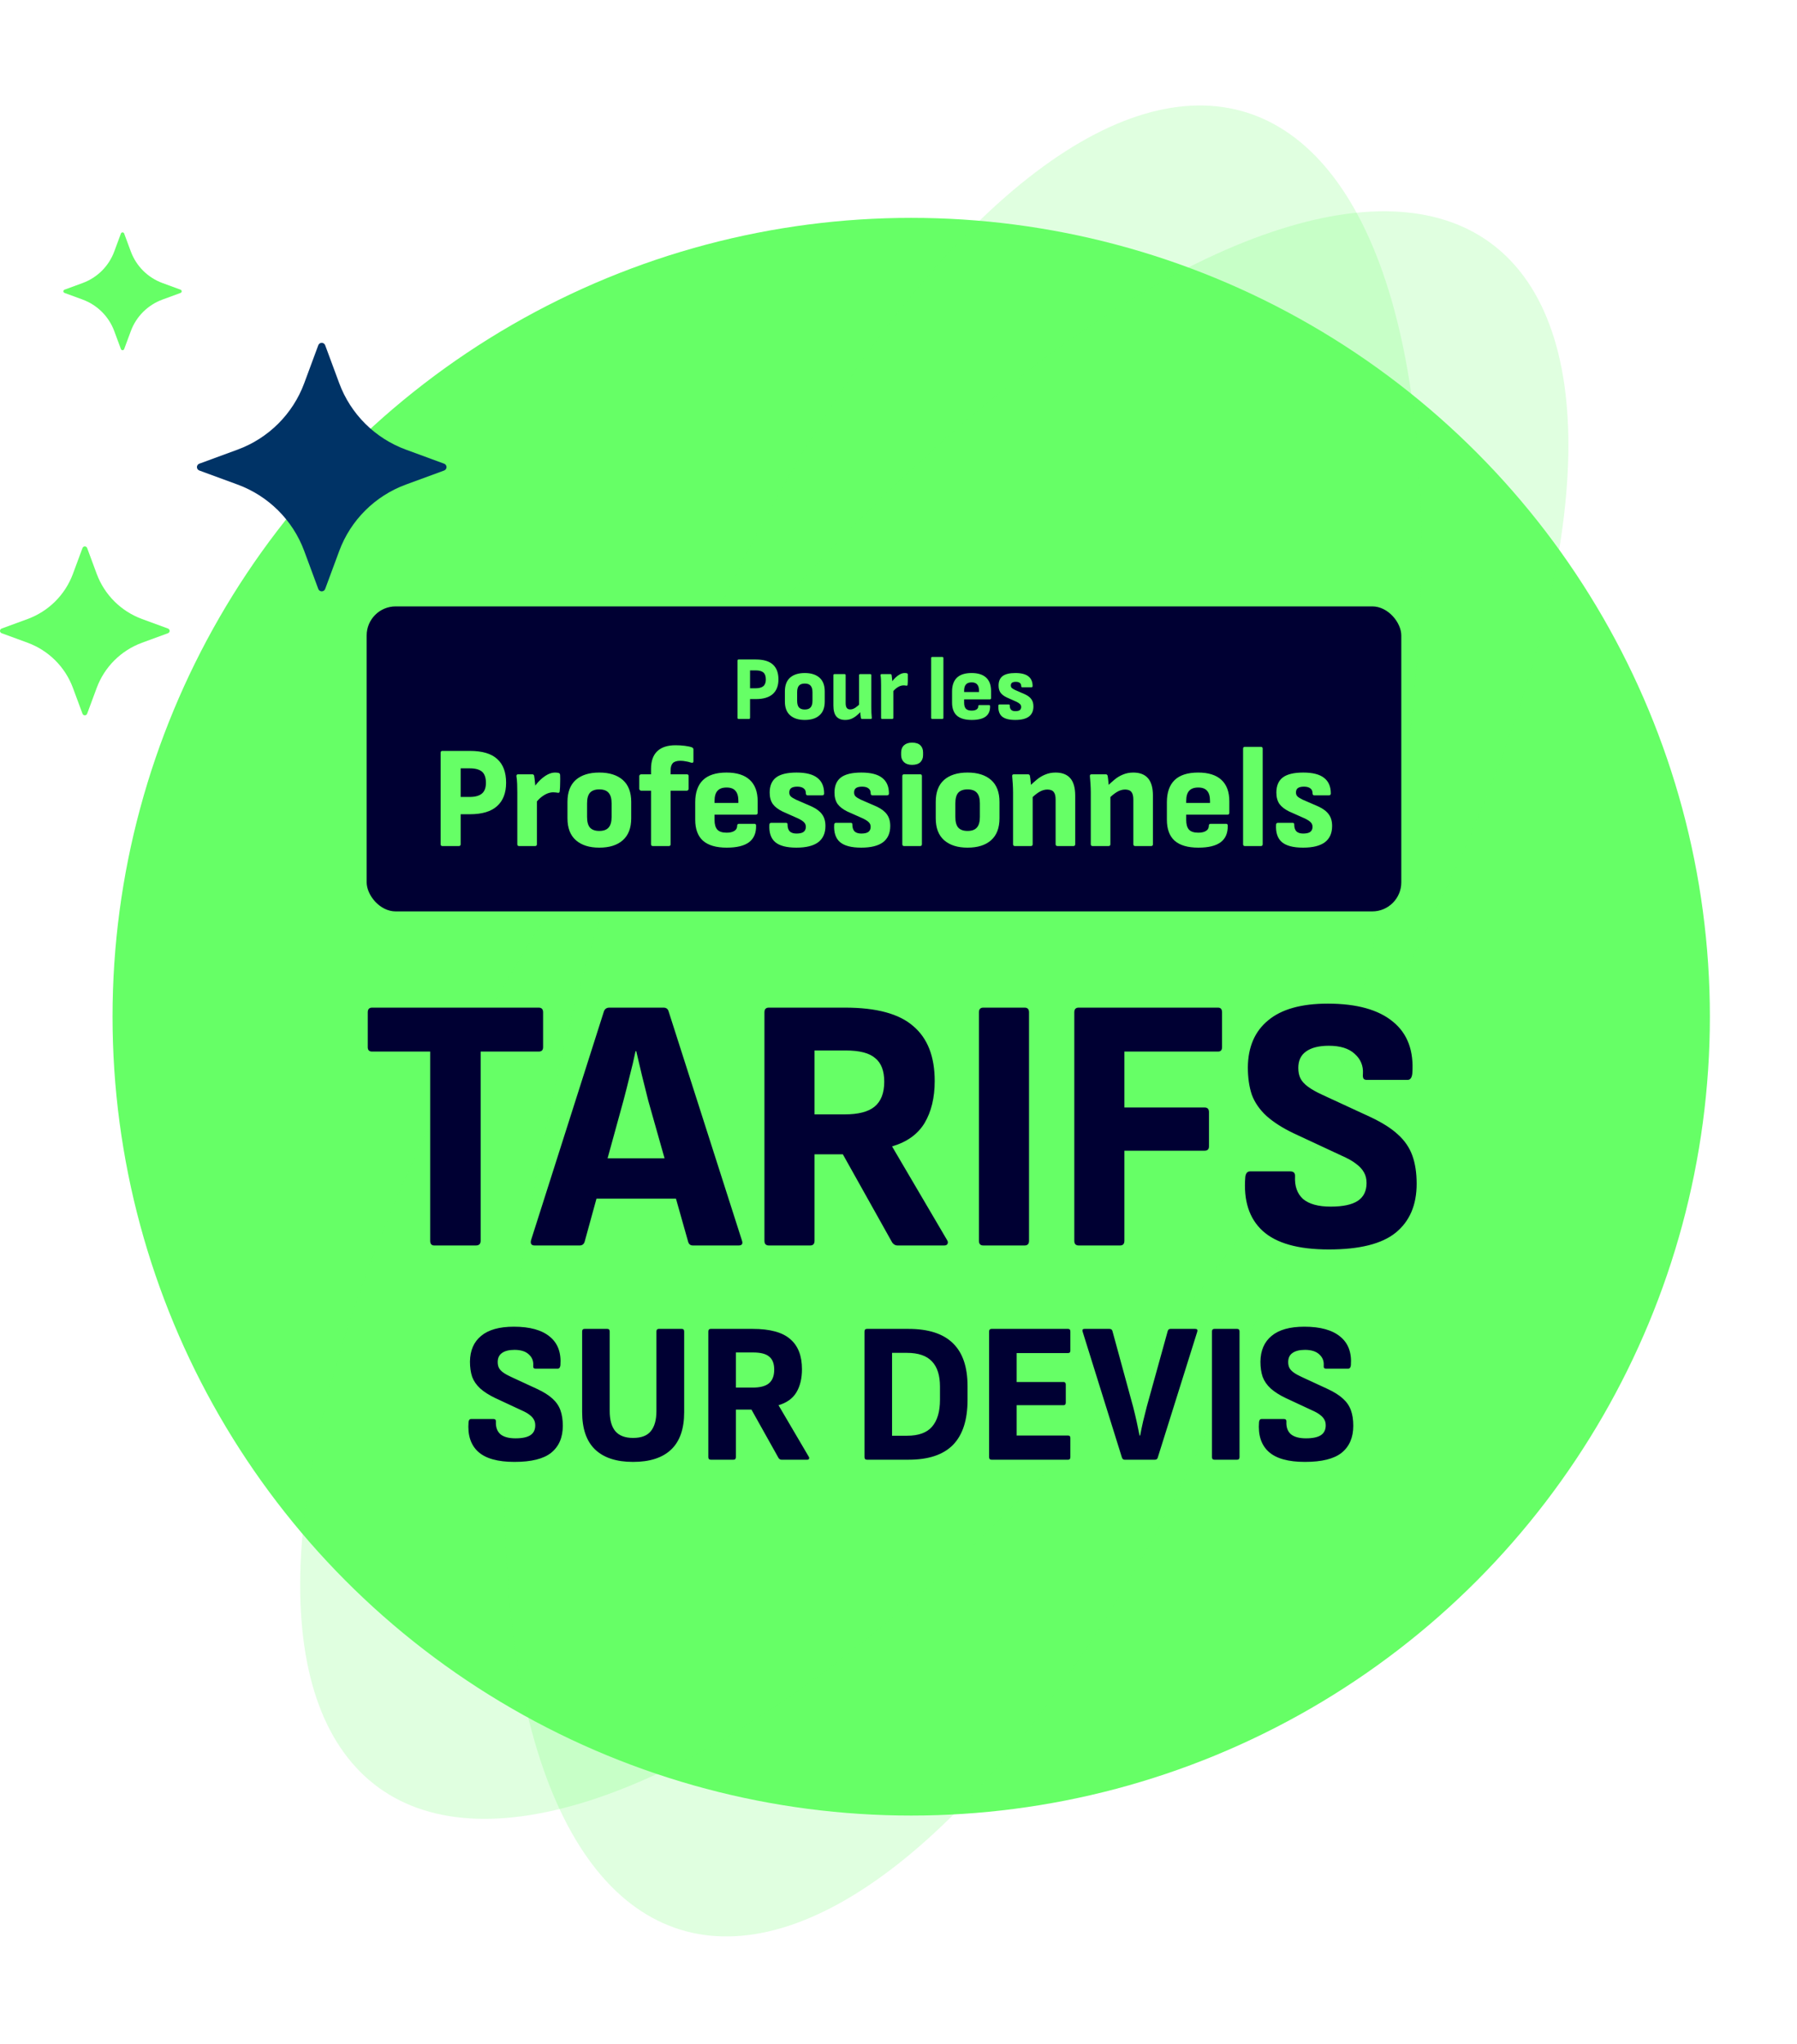 <svg xmlns="http://www.w3.org/2000/svg" width="495" height="563" viewBox="0 0 495 563" fill="none"><circle cx="251" cy="280" r="220" fill="#66FF66"></circle><ellipse cx="257.358" cy="279.548" rx="104" ry="262.093" transform="rotate(35.685 257.358 279.548)" fill="#66FF66" fill-opacity="0.2"></ellipse><ellipse cx="265.303" cy="281.17" rx="104" ry="262.093" transform="rotate(17.318 265.303 281.17)" fill="#66FF66" fill-opacity="0.2"></ellipse><path d="M119.6 343C118.867 343 118.5 342.567 118.5 341.7V289.6H102.5C101.7 289.6 101.3 289.2 101.3 288.4V278.8C101.3 277.933 101.7 277.5 102.5 277.5H148.4C149.2 277.5 149.6 277.933 149.6 278.8V288.4C149.6 289.2 149.2 289.6 148.4 289.6H132.4V341.7C132.4 342.567 131.967 343 131.1 343H119.6ZM147.263 343C146.397 343 146.063 342.533 146.263 341.6L166.363 278.5C166.63 277.833 167.13 277.5 167.863 277.5H182.763C183.497 277.5 183.963 277.833 184.163 278.5L204.363 341.6C204.697 342.533 204.397 343 203.463 343H190.863C190.197 343 189.763 342.667 189.563 342L178.563 303.1C177.963 300.767 177.397 298.5 176.863 296.3C176.33 294.033 175.797 291.767 175.263 289.5H175.063C174.597 291.767 174.063 294.033 173.463 296.3C172.93 298.5 172.363 300.733 171.763 303L161.063 341.9C160.863 342.633 160.397 343 159.663 343H147.263ZM162.263 330.1L164.463 319H185.663L187.963 330.1H162.263ZM211.773 343C210.973 343 210.573 342.567 210.573 341.7V278.8C210.573 277.933 210.973 277.5 211.773 277.5H232.773C241.44 277.5 247.707 279.2 251.573 282.6C255.507 285.933 257.473 290.967 257.473 297.7C257.473 302.3 256.54 306.167 254.673 309.3C252.807 312.367 249.84 314.5 245.773 315.7V315.8L260.873 341.5C261.14 341.9 261.173 342.267 260.973 342.6C260.84 342.867 260.54 343 260.073 343H247.173C246.64 343 246.173 342.733 245.773 342.2L232.173 317.9H224.373V341.7C224.373 342.567 223.973 343 223.173 343H211.773ZM224.373 306.9H232.673C236.407 306.9 239.14 306.2 240.873 304.8C242.673 303.333 243.573 301.033 243.573 297.9C243.573 294.9 242.74 292.733 241.073 291.4C239.473 290 236.773 289.3 232.973 289.3H224.373V306.9ZM270.855 343C270.055 343 269.655 342.567 269.655 341.7V278.8C269.655 277.933 270.055 277.5 270.855 277.5H282.255C283.055 277.5 283.455 277.933 283.455 278.8V341.7C283.455 342.567 283.055 343 282.255 343H270.855ZM297.125 343C296.325 343 295.925 342.567 295.925 341.7V278.8C295.925 277.933 296.325 277.5 297.125 277.5H335.525C336.258 277.5 336.625 277.933 336.625 278.8V288.4C336.625 289.2 336.258 289.6 335.525 289.6H309.725V305H331.825C332.625 305 333.025 305.433 333.025 306.3V315.7C333.025 316.5 332.625 316.9 331.825 316.9H309.725V341.7C309.725 342.567 309.325 343 308.525 343H297.125ZM366.03 344.1C357.63 344.1 351.563 342.4 347.83 339C344.096 335.6 342.496 330.633 343.03 324.1C343.163 323.1 343.596 322.6 344.33 322.6H355.43C356.363 322.6 356.796 323.067 356.73 324C356.596 326.667 357.33 328.733 358.93 330.2C360.596 331.6 363.13 332.3 366.53 332.3C369.93 332.3 372.43 331.767 374.03 330.7C375.63 329.633 376.43 328 376.43 325.8C376.43 324.667 376.196 323.7 375.73 322.9C375.263 322.033 374.53 321.233 373.53 320.5C372.596 319.767 371.296 319.033 369.63 318.3L356.33 312.1C353.263 310.633 350.763 309.033 348.83 307.3C346.963 305.567 345.63 303.633 344.83 301.5C344.096 299.3 343.73 296.767 343.73 293.9C343.796 288.3 345.663 284 349.33 281C352.996 277.933 358.463 276.4 365.73 276.4C373.73 276.4 379.73 278.067 383.73 281.4C387.73 284.667 389.496 289.433 389.03 295.7C388.896 296.833 388.463 297.4 387.73 297.4H376.43C376.096 297.4 375.83 297.3 375.63 297.1C375.43 296.833 375.363 296.367 375.43 295.7C375.563 293.5 374.796 291.667 373.13 290.2C371.53 288.733 369.163 288 366.03 288C363.296 288 361.196 288.533 359.73 289.6C358.33 290.6 357.63 292.1 357.63 294.1C357.63 295.233 357.83 296.2 358.23 297C358.63 297.8 359.33 298.567 360.33 299.3C361.33 300.033 362.63 300.767 364.23 301.5L377.43 307.6C380.696 309.133 383.23 310.733 385.03 312.4C386.896 314.067 388.23 316 389.03 318.2C389.83 320.4 390.23 323 390.23 326C390.23 331.867 388.296 336.367 384.43 339.5C380.63 342.567 374.496 344.1 366.03 344.1Z" fill="#000033"></path><path d="M141.719 402.605C137.099 402.605 133.762 401.67 131.709 399.8C129.656 397.93 128.776 395.198 129.069 391.605C129.142 391.055 129.381 390.78 129.784 390.78H135.889C136.402 390.78 136.641 391.037 136.604 391.55C136.531 393.017 136.934 394.153 137.814 394.96C138.731 395.73 140.124 396.115 141.994 396.115C143.864 396.115 145.239 395.822 146.119 395.235C146.999 394.648 147.439 393.75 147.439 392.54C147.439 391.917 147.311 391.385 147.054 390.945C146.797 390.468 146.394 390.028 145.844 389.625C145.331 389.222 144.616 388.818 143.699 388.415L136.384 385.005C134.697 384.198 133.322 383.318 132.259 382.365C131.232 381.412 130.499 380.348 130.059 379.175C129.656 377.965 129.454 376.572 129.454 374.995C129.491 371.915 130.517 369.55 132.534 367.9C134.551 366.213 137.557 365.37 141.554 365.37C145.954 365.37 149.254 366.287 151.454 368.12C153.654 369.917 154.626 372.538 154.369 375.985C154.296 376.608 154.057 376.92 153.654 376.92H147.439C147.256 376.92 147.109 376.865 146.999 376.755C146.889 376.608 146.852 376.352 146.889 375.985C146.962 374.775 146.541 373.767 145.624 372.96C144.744 372.153 143.442 371.75 141.719 371.75C140.216 371.75 139.061 372.043 138.254 372.63C137.484 373.18 137.099 374.005 137.099 375.105C137.099 375.728 137.209 376.26 137.429 376.7C137.649 377.14 138.034 377.562 138.584 377.965C139.134 378.368 139.849 378.772 140.729 379.175L147.989 382.53C149.786 383.373 151.179 384.253 152.169 385.17C153.196 386.087 153.929 387.15 154.369 388.36C154.809 389.57 155.029 391 155.029 392.65C155.029 395.877 153.966 398.352 151.839 400.075C149.749 401.762 146.376 402.605 141.719 402.605ZM174.382 402.605C169.799 402.605 166.315 401.468 163.932 399.195C161.549 396.922 160.357 393.475 160.357 388.855V366.69C160.357 366.213 160.577 365.975 161.017 365.975H167.287C167.727 365.975 167.947 366.213 167.947 366.69V388.58C167.947 391.037 168.46 392.888 169.487 394.135C170.55 395.382 172.182 396.005 174.382 396.005C176.655 396.005 178.287 395.382 179.277 394.135C180.304 392.888 180.817 391.037 180.817 388.58V366.69C180.817 366.213 181.037 365.975 181.477 365.975H187.802C188.242 365.975 188.462 366.213 188.462 366.69V388.91C188.462 393.493 187.27 396.922 184.887 399.195C182.504 401.468 179.002 402.605 174.382 402.605ZM195.774 402C195.334 402 195.114 401.762 195.114 401.285V366.69C195.114 366.213 195.334 365.975 195.774 365.975H207.324C212.091 365.975 215.538 366.91 217.664 368.78C219.828 370.613 220.909 373.382 220.909 377.085C220.909 379.615 220.396 381.742 219.369 383.465C218.343 385.152 216.711 386.325 214.474 386.985V387.04L222.779 401.175C222.926 401.395 222.944 401.597 222.834 401.78C222.761 401.927 222.596 402 222.339 402H215.244C214.951 402 214.694 401.853 214.474 401.56L206.994 388.195H202.704V401.285C202.704 401.762 202.484 402 202.044 402H195.774ZM202.704 382.145H207.269C209.323 382.145 210.826 381.76 211.779 380.99C212.769 380.183 213.264 378.918 213.264 377.195C213.264 375.545 212.806 374.353 211.889 373.62C211.009 372.85 209.524 372.465 207.434 372.465H202.704V382.145ZM238.797 402C238.357 402 238.137 401.762 238.137 401.285V366.69C238.137 366.213 238.357 365.975 238.797 365.975H250.237C255.737 365.975 259.825 367.295 262.502 369.935C265.179 372.538 266.517 376.462 266.517 381.705V385.555C266.517 391.055 265.179 395.18 262.502 397.93C259.825 400.643 255.755 402 250.292 402H238.797ZM245.727 395.4H249.852C253.005 395.4 255.297 394.575 256.727 392.925C258.194 391.238 258.927 388.763 258.927 385.5V381.87C258.927 378.79 258.194 376.48 256.727 374.94C255.26 373.363 252.95 372.575 249.797 372.575H245.727V395.4ZM273.118 402C272.678 402 272.458 401.762 272.458 401.285V366.69C272.458 366.213 272.678 365.975 273.118 365.975H294.238C294.641 365.975 294.843 366.213 294.843 366.69V371.97C294.843 372.41 294.641 372.63 294.238 372.63H280.048V380.605H292.973C293.376 380.605 293.578 380.843 293.578 381.32V386.27C293.578 386.747 293.376 386.985 292.973 386.985H280.048V395.345H294.238C294.641 395.345 294.843 395.565 294.843 396.005V401.285C294.843 401.762 294.641 402 294.238 402H273.118ZM309.775 402C309.445 402 309.206 401.817 309.06 401.45L298.225 366.745C298.078 366.232 298.243 365.975 298.72 365.975H305.595C306.035 365.975 306.31 366.158 306.42 366.525L312.14 387.48C312.47 388.763 312.781 390.065 313.075 391.385C313.368 392.705 313.643 394.025 313.9 395.345H314.065C314.321 393.988 314.596 392.668 314.89 391.385C315.22 390.065 315.55 388.745 315.88 387.425L321.655 366.58C321.765 366.177 322.021 365.975 322.425 365.975H329.245C329.758 365.975 329.941 366.232 329.795 366.745L318.905 401.45C318.795 401.817 318.538 402 318.135 402H309.775ZM334.51 402C334.07 402 333.85 401.762 333.85 401.285V366.69C333.85 366.213 334.07 365.975 334.51 365.975H340.78C341.22 365.975 341.44 366.213 341.44 366.69V401.285C341.44 401.762 341.22 402 340.78 402H334.51ZM359.463 402.605C354.843 402.605 351.506 401.67 349.453 399.8C347.4 397.93 346.52 395.198 346.813 391.605C346.886 391.055 347.125 390.78 347.528 390.78H353.633C354.146 390.78 354.385 391.037 354.348 391.55C354.275 393.017 354.678 394.153 355.558 394.96C356.475 395.73 357.868 396.115 359.738 396.115C361.608 396.115 362.983 395.822 363.863 395.235C364.743 394.648 365.183 393.75 365.183 392.54C365.183 391.917 365.055 391.385 364.798 390.945C364.541 390.468 364.138 390.028 363.588 389.625C363.075 389.222 362.36 388.818 361.443 388.415L354.128 385.005C352.441 384.198 351.066 383.318 350.003 382.365C348.976 381.412 348.243 380.348 347.803 379.175C347.4 377.965 347.198 376.572 347.198 374.995C347.235 371.915 348.261 369.55 350.278 367.9C352.295 366.213 355.301 365.37 359.298 365.37C363.698 365.37 366.998 366.287 369.198 368.12C371.398 369.917 372.37 372.538 372.113 375.985C372.04 376.608 371.801 376.92 371.398 376.92H365.183C365 376.92 364.853 376.865 364.743 376.755C364.633 376.608 364.596 376.352 364.633 375.985C364.706 374.775 364.285 373.767 363.368 372.96C362.488 372.153 361.186 371.75 359.463 371.75C357.96 371.75 356.805 372.043 355.998 372.63C355.228 373.18 354.843 374.005 354.843 375.105C354.843 375.728 354.953 376.26 355.173 376.7C355.393 377.14 355.778 377.562 356.328 377.965C356.878 378.368 357.593 378.772 358.473 379.175L365.733 382.53C367.53 383.373 368.923 384.253 369.913 385.17C370.94 386.087 371.673 387.15 372.113 388.36C372.553 389.57 372.773 391 372.773 392.65C372.773 395.877 371.71 398.352 369.583 400.075C367.493 401.762 364.12 402.605 359.463 402.605Z" fill="#000033"></path><path d="M54.903 129.579L65.424 133.441C73.942 136.568 80.656 143.252 83.797 151.731L87.677 162.206C87.823 162.599 88.2 162.861 88.622 162.861C89.044 162.861 89.421 162.599 89.567 162.206L93.447 151.732C96.588 143.252 103.303 136.568 111.82 133.441L122.342 129.579C122.737 129.434 123 129.058 123 128.638C123 128.219 122.737 127.843 122.342 127.698L111.82 123.834C103.302 120.707 96.588 114.023 93.447 105.544L89.567 95.07C89.421 94.676 89.044 94.414 88.622 94.414C88.2 94.414 87.823 94.676 87.677 95.07L83.797 105.544C80.656 114.023 73.942 120.708 65.424 123.834L54.902 127.698C54.507 127.843 54.244 128.219 54.244 128.638C54.244 129.058 54.507 129.434 54.903 129.579Z" fill="#003366"></path><path d="M0.448 174.381L7.599 177.006C13.387 179.131 17.95 183.674 20.085 189.436L22.722 196.554C22.822 196.822 23.078 197 23.364 197C23.651 197 23.907 196.822 24.006 196.554L26.643 189.437C28.778 183.674 33.341 179.131 39.13 177.006L46.28 174.381C46.549 174.282 46.728 174.027 46.728 173.742C46.728 173.457 46.549 173.201 46.28 173.103L39.129 170.478C33.341 168.352 28.778 163.809 26.643 158.047L24.006 150.928C23.907 150.66 23.651 150.482 23.364 150.482C23.078 150.482 22.822 150.66 22.722 150.928L20.085 158.047C17.95 163.81 13.387 168.352 7.599 170.477L0.448 173.103C0.179 173.201 -2.46354e-05 173.457 -2.46604e-05 173.742C-2.46855e-05 174.027 0.179 174.282 0.448 174.381Z" fill="#66FF66"></path><path d="M17.77 80.67L22.758 82.502C26.796 83.984 29.979 87.152 31.468 91.171L33.308 96.136C33.376 96.323 33.556 96.447 33.755 96.447C33.955 96.447 34.134 96.323 34.203 96.136L36.043 91.171C37.532 87.152 40.715 83.984 44.752 82.502L49.74 80.67C49.928 80.602 50.052 80.423 50.052 80.224C50.052 80.025 49.928 79.847 49.74 79.778L44.752 77.947C40.714 76.464 37.532 73.296 36.042 69.276L34.202 64.311C34.134 64.124 33.955 64 33.755 64C33.555 64 33.376 64.124 33.307 64.311L31.467 69.276C29.978 73.296 26.795 76.464 22.757 77.947L17.769 79.778C17.582 79.847 17.457 80.025 17.457 80.224C17.457 80.423 17.582 80.602 17.77 80.67Z" fill="#66FF66"></path><rect x="100" y="166" width="287" height="86" rx="9" fill="#000033" stroke="#66FF66" stroke-width="2"></rect><path d="M203.456 198C203.256 198 203.156 197.892 203.156 197.675V181.95C203.156 181.733 203.256 181.625 203.456 181.625H208.181C210.331 181.625 211.906 182.092 212.906 183.025C213.923 183.942 214.431 185.3 214.431 187.1C214.431 188.85 213.914 190.192 212.881 191.125C211.848 192.058 210.289 192.525 208.206 192.525H206.606V197.675C206.606 197.892 206.506 198 206.306 198H203.456ZM206.606 189.55H208.156C209.089 189.55 209.789 189.358 210.256 188.975C210.723 188.592 210.956 187.975 210.956 187.125C210.956 186.225 210.731 185.583 210.281 185.2C209.831 184.817 209.131 184.625 208.181 184.625H206.606V189.55ZM221.68 198.275C219.964 198.275 218.622 197.85 217.655 197C216.689 196.15 216.205 194.892 216.205 193.225V190.4C216.205 188.733 216.68 187.475 217.63 186.625C218.597 185.775 219.947 185.35 221.68 185.35C223.414 185.35 224.764 185.775 225.73 186.625C226.697 187.475 227.18 188.733 227.18 190.4V193.225C227.18 194.892 226.697 196.15 225.73 197C224.78 197.85 223.43 198.275 221.68 198.275ZM221.68 195.4C222.414 195.4 222.947 195.208 223.28 194.825C223.63 194.442 223.805 193.825 223.805 192.975V190.65C223.805 189.817 223.63 189.208 223.28 188.825C222.947 188.442 222.414 188.25 221.68 188.25C220.964 188.25 220.43 188.442 220.08 188.825C219.747 189.208 219.58 189.817 219.58 190.65V192.975C219.58 193.825 219.747 194.442 220.08 194.825C220.43 195.208 220.964 195.4 221.68 195.4ZM232.816 198.275C231.733 198.275 230.916 197.95 230.366 197.3C229.833 196.65 229.566 195.65 229.566 194.3V185.95C229.566 185.75 229.666 185.65 229.866 185.65H232.641C232.841 185.65 232.941 185.75 232.941 185.95V193.625C232.941 194.225 233.041 194.667 233.241 194.95C233.441 195.233 233.758 195.375 234.191 195.375C234.675 195.375 235.15 195.217 235.616 194.9C236.083 194.583 236.566 194.167 237.066 193.65L237.316 195.775C236.916 196.225 236.483 196.642 236.016 197.025C235.566 197.408 235.075 197.717 234.541 197.95C234.025 198.167 233.45 198.275 232.816 198.275ZM237.491 198C237.308 198 237.191 197.917 237.141 197.75C237.091 197.45 237.05 197.125 237.016 196.775C236.983 196.408 236.958 196.058 236.941 195.725L236.641 194.475V185.95C236.641 185.75 236.741 185.65 236.941 185.65H239.691C239.908 185.65 240.016 185.75 240.016 185.95V194.825C240.016 195.342 240.025 195.833 240.041 196.3C240.058 196.767 240.091 197.217 240.141 197.65C240.175 197.883 240.075 198 239.841 198H237.491ZM243.001 198C242.801 198 242.701 197.892 242.701 197.675V188.775C242.701 188.275 242.693 187.792 242.676 187.325C242.659 186.842 242.618 186.392 242.551 185.975C242.534 185.758 242.634 185.65 242.851 185.65H245.276C245.443 185.65 245.551 185.733 245.601 185.9C245.651 186.2 245.693 186.533 245.726 186.9C245.776 187.267 245.801 187.608 245.801 187.925L246.076 189.275V197.675C246.076 197.892 245.976 198 245.776 198H243.001ZM245.826 190.65L245.626 187.825C245.943 187.375 246.301 186.958 246.701 186.575C247.118 186.192 247.534 185.892 247.951 185.675C248.384 185.458 248.801 185.35 249.201 185.35C249.468 185.35 249.684 185.375 249.851 185.425C250.001 185.492 250.076 185.625 250.076 185.825C250.093 186.225 250.093 186.675 250.076 187.175C250.076 187.658 250.051 188.125 250.001 188.575C249.984 188.792 249.868 188.875 249.651 188.825C249.568 188.808 249.451 188.792 249.301 188.775C249.168 188.758 249.026 188.75 248.876 188.75C248.543 188.75 248.193 188.825 247.826 188.975C247.476 189.125 247.126 189.342 246.776 189.625C246.443 189.892 246.126 190.233 245.826 190.65ZM256.795 198C256.595 198 256.495 197.892 256.495 197.675V181.25C256.495 181.033 256.595 180.925 256.795 180.925H259.57C259.77 180.925 259.87 181.033 259.87 181.25V197.675C259.87 197.892 259.77 198 259.57 198H256.795ZM267.675 198.275C265.842 198.275 264.475 197.875 263.575 197.075C262.692 196.275 262.25 195.075 262.25 193.475V190.45C262.25 188.783 262.692 187.517 263.575 186.65C264.475 185.783 265.825 185.35 267.625 185.35C269.392 185.35 270.725 185.767 271.625 186.6C272.542 187.433 273 188.667 273 190.3V192.275C273 192.492 272.892 192.6 272.675 192.6H265.575V193.525C265.575 194.258 265.734 194.808 266.05 195.175C266.384 195.525 266.917 195.7 267.65 195.7C268.217 195.7 268.659 195.6 268.975 195.4C269.309 195.2 269.475 194.892 269.475 194.475C269.475 194.275 269.584 194.175 269.8 194.175H272.45C272.634 194.175 272.725 194.275 272.725 194.475C272.759 195.758 272.35 196.717 271.5 197.35C270.667 197.967 269.392 198.275 267.675 198.275ZM265.575 190.575H269.675V190.25C269.675 189.45 269.509 188.867 269.175 188.5C268.859 188.117 268.35 187.925 267.65 187.925C266.934 187.925 266.409 188.117 266.075 188.5C265.742 188.867 265.575 189.45 265.575 190.25V190.575ZM279.667 198.275C277.984 198.275 276.767 197.958 276.017 197.325C275.267 196.675 274.934 195.667 275.017 194.3C275.034 194.1 275.142 194 275.342 194H277.867C278.067 194 278.159 194.1 278.142 194.3C278.142 194.817 278.267 195.208 278.517 195.475C278.784 195.725 279.167 195.85 279.667 195.85C280.234 195.85 280.642 195.758 280.892 195.575C281.159 195.375 281.292 195.083 281.292 194.7C281.292 194.383 281.192 194.125 280.992 193.925C280.809 193.725 280.484 193.508 280.017 193.275L277.267 192.05C276.517 191.683 275.959 191.25 275.592 190.75C275.242 190.233 275.067 189.583 275.067 188.8C275.067 187.633 275.434 186.767 276.167 186.2C276.917 185.633 278.092 185.35 279.692 185.35C281.325 185.35 282.525 185.658 283.292 186.275C284.059 186.875 284.442 187.767 284.442 188.95C284.442 189.167 284.325 189.275 284.092 189.275H281.592C281.392 189.275 281.292 189.142 281.292 188.875C281.292 188.525 281.167 188.258 280.917 188.075C280.667 187.875 280.3 187.775 279.817 187.775C279.35 187.775 279 187.858 278.767 188.025C278.55 188.192 278.442 188.442 278.442 188.775C278.442 189.058 278.525 189.283 278.692 189.45C278.859 189.617 279.167 189.808 279.617 190.025L282.317 191.2C283.134 191.583 283.725 192.033 284.092 192.55C284.475 193.067 284.667 193.733 284.667 194.55C284.667 195.783 284.25 196.717 283.417 197.35C282.584 197.967 281.334 198.275 279.667 198.275ZM121.852 233C121.532 233 121.372 232.827 121.372 232.48V207.32C121.372 206.973 121.532 206.8 121.852 206.8H129.412C132.852 206.8 135.372 207.547 136.972 209.04C138.598 210.507 139.412 212.68 139.412 215.56C139.412 218.36 138.585 220.507 136.932 222C135.278 223.493 132.785 224.24 129.452 224.24H126.892V232.48C126.892 232.827 126.732 233 126.412 233H121.852ZM126.892 219.48H129.372C130.865 219.48 131.985 219.173 132.732 218.56C133.478 217.947 133.852 216.96 133.852 215.6C133.852 214.16 133.492 213.133 132.772 212.52C132.052 211.907 130.932 211.6 129.412 211.6H126.892V219.48ZM142.975 233C142.655 233 142.495 232.827 142.495 232.48V218.24C142.495 217.44 142.482 216.667 142.455 215.92C142.428 215.147 142.362 214.427 142.255 213.76C142.228 213.413 142.388 213.24 142.735 213.24H146.615C146.882 213.24 147.055 213.373 147.135 213.64C147.215 214.12 147.282 214.653 147.335 215.24C147.415 215.827 147.455 216.373 147.455 216.88L147.895 219.04V232.48C147.895 232.827 147.735 233 147.415 233H142.975ZM147.495 221.24L147.175 216.72C147.682 216 148.255 215.333 148.895 214.72C149.562 214.107 150.228 213.627 150.895 213.28C151.588 212.933 152.255 212.76 152.895 212.76C153.322 212.76 153.668 212.8 153.935 212.88C154.175 212.987 154.295 213.2 154.295 213.52C154.322 214.16 154.322 214.88 154.295 215.68C154.295 216.453 154.255 217.2 154.175 217.92C154.148 218.267 153.962 218.4 153.615 218.32C153.482 218.293 153.295 218.267 153.055 218.24C152.842 218.213 152.615 218.2 152.375 218.2C151.842 218.2 151.282 218.32 150.695 218.56C150.135 218.8 149.575 219.147 149.015 219.6C148.482 220.027 147.975 220.573 147.495 221.24ZM165.073 233.44C162.326 233.44 160.179 232.76 158.633 231.4C157.086 230.04 156.313 228.027 156.313 225.36V220.84C156.313 218.173 157.073 216.16 158.593 214.8C160.139 213.44 162.299 212.76 165.073 212.76C167.846 212.76 170.006 213.44 171.553 214.8C173.099 216.16 173.873 218.173 173.873 220.84V225.36C173.873 228.027 173.099 230.04 171.553 231.4C170.033 232.76 167.873 233.44 165.073 233.44ZM165.073 228.84C166.246 228.84 167.099 228.533 167.633 227.92C168.193 227.307 168.473 226.32 168.473 224.96V221.24C168.473 219.907 168.193 218.933 167.633 218.32C167.099 217.707 166.246 217.4 165.073 217.4C163.926 217.4 163.073 217.707 162.513 218.32C161.979 218.933 161.713 219.907 161.713 221.24V224.96C161.713 226.32 161.979 227.307 162.513 227.92C163.073 228.533 163.926 228.84 165.073 228.84ZM179.851 233C179.691 233 179.558 232.96 179.451 232.88C179.371 232.773 179.331 232.64 179.331 232.48V217.76H176.611C176.478 217.76 176.358 217.707 176.251 217.6C176.145 217.493 176.091 217.373 176.091 217.24V213.72C176.091 213.587 176.145 213.48 176.251 213.4C176.358 213.293 176.478 213.24 176.611 213.24H179.331V211.76C179.331 209.6 179.905 207.973 181.051 206.88C182.198 205.787 183.878 205.24 186.091 205.24C186.971 205.24 187.825 205.293 188.651 205.4C189.478 205.507 190.105 205.64 190.531 205.8C190.851 205.907 191.011 206.107 191.011 206.4V209.68C191.011 210.053 190.758 210.16 190.251 210C189.878 209.867 189.438 209.76 188.931 209.68C188.425 209.573 187.918 209.52 187.411 209.52C186.451 209.52 185.758 209.733 185.331 210.16C184.931 210.587 184.731 211.24 184.731 212.12V213.24H189.171C189.518 213.24 189.691 213.4 189.691 213.72V217.24C189.691 217.373 189.638 217.493 189.531 217.6C189.451 217.707 189.331 217.76 189.171 217.76H184.731V232.48C184.731 232.827 184.571 233 184.251 233H179.851ZM200.188 233.44C197.255 233.44 195.068 232.8 193.628 231.52C192.215 230.24 191.508 228.32 191.508 225.76V220.92C191.508 218.253 192.215 216.227 193.628 214.84C195.068 213.453 197.228 212.76 200.108 212.76C202.935 212.76 205.068 213.427 206.508 214.76C207.975 216.093 208.708 218.067 208.708 220.68V223.84C208.708 224.187 208.535 224.36 208.188 224.36H196.828V225.84C196.828 227.013 197.081 227.893 197.588 228.48C198.121 229.04 198.975 229.32 200.148 229.32C201.055 229.32 201.761 229.16 202.268 228.84C202.801 228.52 203.068 228.027 203.068 227.36C203.068 227.04 203.241 226.88 203.588 226.88H207.828C208.121 226.88 208.268 227.04 208.268 227.36C208.321 229.413 207.668 230.947 206.308 231.96C204.975 232.947 202.935 233.44 200.188 233.44ZM196.828 221.12H203.388V220.6C203.388 219.32 203.121 218.387 202.588 217.8C202.081 217.187 201.268 216.88 200.148 216.88C199.001 216.88 198.161 217.187 197.628 217.8C197.095 218.387 196.828 219.32 196.828 220.6V221.12ZM219.375 233.44C216.682 233.44 214.735 232.933 213.535 231.92C212.335 230.88 211.802 229.267 211.935 227.08C211.962 226.76 212.135 226.6 212.455 226.6H216.495C216.815 226.6 216.962 226.76 216.935 227.08C216.935 227.907 217.135 228.533 217.535 228.96C217.962 229.36 218.575 229.56 219.375 229.56C220.282 229.56 220.935 229.413 221.335 229.12C221.762 228.8 221.975 228.333 221.975 227.72C221.975 227.213 221.815 226.8 221.495 226.48C221.202 226.16 220.682 225.813 219.935 225.44L215.535 223.48C214.335 222.893 213.442 222.2 212.855 221.4C212.295 220.573 212.015 219.533 212.015 218.28C212.015 216.413 212.602 215.027 213.775 214.12C214.975 213.213 216.855 212.76 219.415 212.76C222.028 212.76 223.948 213.253 225.175 214.24C226.402 215.2 227.015 216.627 227.015 218.52C227.015 218.867 226.828 219.04 226.455 219.04H222.455C222.135 219.04 221.975 218.827 221.975 218.4C221.975 217.84 221.775 217.413 221.375 217.12C220.975 216.8 220.388 216.64 219.615 216.64C218.868 216.64 218.308 216.773 217.935 217.04C217.588 217.307 217.415 217.707 217.415 218.24C217.415 218.693 217.548 219.053 217.815 219.32C218.082 219.587 218.575 219.893 219.295 220.24L223.615 222.12C224.922 222.733 225.868 223.453 226.455 224.28C227.068 225.107 227.375 226.173 227.375 227.48C227.375 229.453 226.708 230.947 225.375 231.96C224.042 232.947 222.042 233.44 219.375 233.44ZM237.227 233.44C234.533 233.44 232.587 232.933 231.387 231.92C230.187 230.88 229.653 229.267 229.787 227.08C229.813 226.76 229.987 226.6 230.307 226.6H234.347C234.667 226.6 234.813 226.76 234.787 227.08C234.787 227.907 234.987 228.533 235.387 228.96C235.813 229.36 236.427 229.56 237.227 229.56C238.133 229.56 238.787 229.413 239.187 229.12C239.613 228.8 239.827 228.333 239.827 227.72C239.827 227.213 239.667 226.8 239.347 226.48C239.053 226.16 238.533 225.813 237.787 225.44L233.387 223.48C232.187 222.893 231.293 222.2 230.707 221.4C230.147 220.573 229.867 219.533 229.867 218.28C229.867 216.413 230.453 215.027 231.627 214.12C232.827 213.213 234.707 212.76 237.267 212.76C239.88 212.76 241.8 213.253 243.027 214.24C244.253 215.2 244.867 216.627 244.867 218.52C244.867 218.867 244.68 219.04 244.307 219.04H240.307C239.987 219.04 239.827 218.827 239.827 218.4C239.827 217.84 239.627 217.413 239.227 217.12C238.827 216.8 238.24 216.64 237.467 216.64C236.72 216.64 236.16 216.773 235.787 217.04C235.44 217.307 235.267 217.707 235.267 218.24C235.267 218.693 235.4 219.053 235.667 219.32C235.933 219.587 236.427 219.893 237.147 220.24L241.467 222.12C242.773 222.733 243.72 223.453 244.307 224.28C244.92 225.107 245.227 226.173 245.227 227.48C245.227 229.453 244.56 230.947 243.227 231.96C241.893 232.947 239.893 233.44 237.227 233.44ZM249.03 233C248.71 233 248.55 232.827 248.55 232.48V213.72C248.55 213.4 248.71 213.24 249.03 213.24H253.47C253.79 213.24 253.95 213.4 253.95 213.72V232.48C253.95 232.827 253.79 233 253.47 233H249.03ZM251.23 210.64C250.296 210.64 249.563 210.4 249.03 209.92C248.496 209.413 248.23 208.76 248.23 207.96V207.24C248.23 206.387 248.496 205.72 249.03 205.24C249.563 204.76 250.296 204.52 251.23 204.52C252.243 204.52 253.003 204.76 253.51 205.24C254.016 205.72 254.27 206.387 254.27 207.24V207.96C254.27 208.76 254.016 209.413 253.51 209.92C253.003 210.4 252.243 210.64 251.23 210.64ZM266.518 233.44C263.771 233.44 261.625 232.76 260.078 231.4C258.531 230.04 257.758 228.027 257.758 225.36V220.84C257.758 218.173 258.518 216.16 260.038 214.8C261.585 213.44 263.745 212.76 266.518 212.76C269.291 212.76 271.451 213.44 272.998 214.8C274.545 216.16 275.318 218.173 275.318 220.84V225.36C275.318 228.027 274.545 230.04 272.998 231.4C271.478 232.76 269.318 233.44 266.518 233.44ZM266.518 228.84C267.691 228.84 268.545 228.533 269.078 227.92C269.638 227.307 269.918 226.32 269.918 224.96V221.24C269.918 219.907 269.638 218.933 269.078 218.32C268.545 217.707 267.691 217.4 266.518 217.4C265.371 217.4 264.518 217.707 263.958 218.32C263.425 218.933 263.158 219.907 263.158 221.24V224.96C263.158 226.32 263.425 227.307 263.958 227.92C264.518 228.533 265.371 228.84 266.518 228.84ZM291.298 233C290.951 233 290.778 232.827 290.778 232.48V220.16C290.778 219.227 290.604 218.547 290.258 218.12C289.911 217.667 289.324 217.44 288.498 217.44C287.724 217.44 286.951 217.68 286.178 218.16C285.404 218.64 284.631 219.293 283.858 220.12L283.418 216.72C284.111 216 284.818 215.347 285.538 214.76C286.258 214.147 287.044 213.667 287.898 213.32C288.778 212.947 289.738 212.76 290.778 212.76C292.564 212.76 293.911 213.28 294.818 214.32C295.724 215.36 296.178 216.96 296.178 219.12V232.48C296.178 232.827 296.018 233 295.698 233H291.298ZM279.538 233C279.218 233 279.058 232.827 279.058 232.48V218.32C279.058 217.493 279.031 216.68 278.978 215.88C278.924 215.08 278.871 214.387 278.818 213.8C278.764 213.427 278.924 213.24 279.298 213.24H283.178C283.444 213.24 283.618 213.373 283.698 213.64C283.778 214.067 283.844 214.6 283.898 215.24C283.978 215.88 284.031 216.467 284.058 217L284.458 218.8V232.48C284.458 232.827 284.298 233 283.978 233H279.538ZM312.704 233C312.357 233 312.184 232.827 312.184 232.48V220.16C312.184 219.227 312.01 218.547 311.664 218.12C311.317 217.667 310.73 217.44 309.904 217.44C309.13 217.44 308.357 217.68 307.584 218.16C306.81 218.64 306.037 219.293 305.264 220.12L304.824 216.72C305.517 216 306.224 215.347 306.944 214.76C307.664 214.147 308.45 213.667 309.304 213.32C310.184 212.947 311.144 212.76 312.184 212.76C313.97 212.76 315.317 213.28 316.224 214.32C317.13 215.36 317.584 216.96 317.584 219.12V232.48C317.584 232.827 317.424 233 317.104 233H312.704ZM300.944 233C300.624 233 300.464 232.827 300.464 232.48V218.32C300.464 217.493 300.437 216.68 300.384 215.88C300.33 215.08 300.277 214.387 300.224 213.8C300.17 213.427 300.33 213.24 300.704 213.24H304.584C304.85 213.24 305.024 213.373 305.104 213.64C305.184 214.067 305.25 214.6 305.304 215.24C305.384 215.88 305.437 216.467 305.464 217L305.864 218.8V232.48C305.864 232.827 305.704 233 305.384 233H300.944ZM330.11 233.44C327.177 233.44 324.99 232.8 323.55 231.52C322.137 230.24 321.43 228.32 321.43 225.76V220.92C321.43 218.253 322.137 216.227 323.55 214.84C324.99 213.453 327.15 212.76 330.03 212.76C332.857 212.76 334.99 213.427 336.43 214.76C337.897 216.093 338.63 218.067 338.63 220.68V223.84C338.63 224.187 338.457 224.36 338.11 224.36H326.75V225.84C326.75 227.013 327.003 227.893 327.51 228.48C328.043 229.04 328.897 229.32 330.07 229.32C330.977 229.32 331.683 229.16 332.19 228.84C332.723 228.52 332.99 228.027 332.99 227.36C332.99 227.04 333.163 226.88 333.51 226.88H337.75C338.043 226.88 338.19 227.04 338.19 227.36C338.243 229.413 337.59 230.947 336.23 231.96C334.897 232.947 332.857 233.44 330.11 233.44ZM326.75 221.12H333.31V220.6C333.31 219.32 333.043 218.387 332.51 217.8C332.003 217.187 331.19 216.88 330.07 216.88C328.923 216.88 328.083 217.187 327.55 217.8C327.017 218.387 326.75 219.32 326.75 220.6V221.12ZM342.897 233C342.577 233 342.417 232.827 342.417 232.48V206.2C342.417 205.853 342.577 205.68 342.897 205.68H347.337C347.657 205.68 347.817 205.853 347.817 206.2V232.48C347.817 232.827 347.657 233 347.337 233H342.897ZM358.945 233.44C356.252 233.44 354.305 232.933 353.105 231.92C351.905 230.88 351.372 229.267 351.505 227.08C351.532 226.76 351.705 226.6 352.025 226.6H356.065C356.385 226.6 356.532 226.76 356.505 227.08C356.505 227.907 356.705 228.533 357.105 228.96C357.532 229.36 358.145 229.56 358.945 229.56C359.852 229.56 360.505 229.413 360.905 229.12C361.332 228.8 361.545 228.333 361.545 227.72C361.545 227.213 361.385 226.8 361.065 226.48C360.772 226.16 360.252 225.813 359.505 225.44L355.105 223.48C353.905 222.893 353.012 222.2 352.425 221.4C351.865 220.573 351.585 219.533 351.585 218.28C351.585 216.413 352.172 215.027 353.345 214.12C354.545 213.213 356.425 212.76 358.985 212.76C361.599 212.76 363.519 213.253 364.745 214.24C365.972 215.2 366.585 216.627 366.585 218.52C366.585 218.867 366.399 219.04 366.025 219.04H362.025C361.705 219.04 361.545 218.827 361.545 218.4C361.545 217.84 361.345 217.413 360.945 217.12C360.545 216.8 359.959 216.64 359.185 216.64C358.439 216.64 357.879 216.773 357.505 217.04C357.159 217.307 356.985 217.707 356.985 218.24C356.985 218.693 357.119 219.053 357.385 219.32C357.652 219.587 358.145 219.893 358.865 220.24L363.185 222.12C364.492 222.733 365.439 223.453 366.025 224.28C366.639 225.107 366.945 226.173 366.945 227.48C366.945 229.453 366.279 230.947 364.945 231.96C363.612 232.947 361.612 233.44 358.945 233.44Z" fill="#66FF66"></path></svg>
